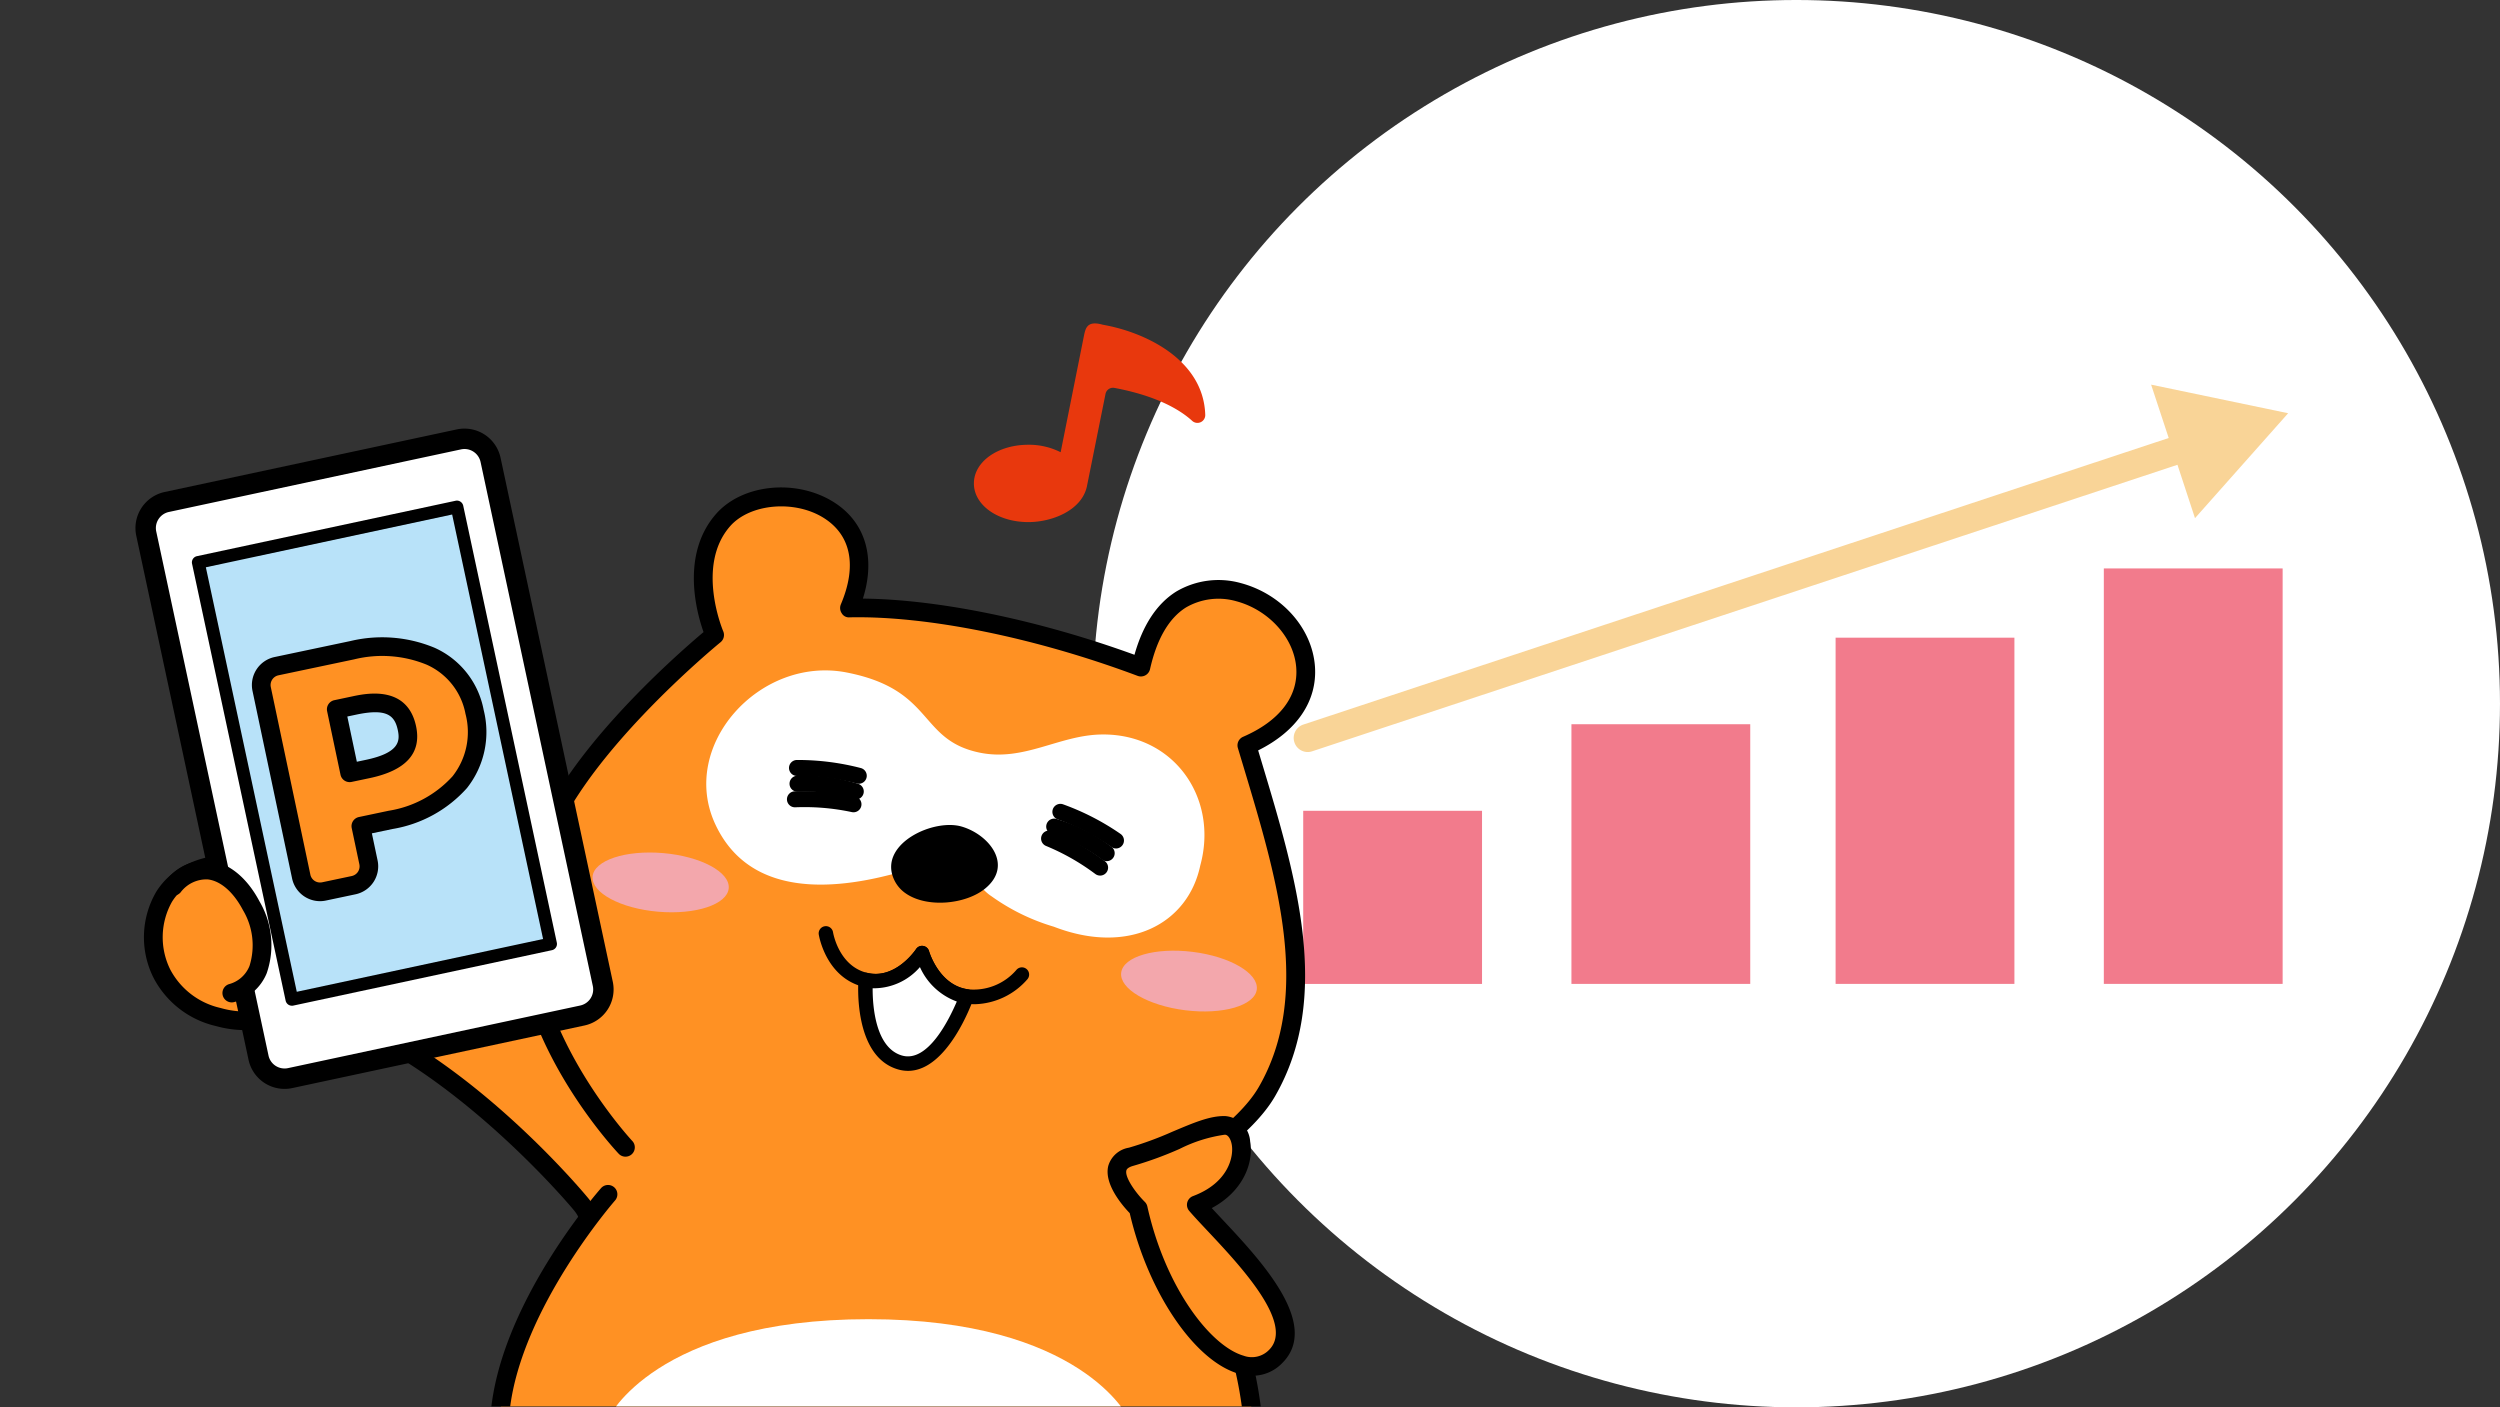 <svg xmlns="http://www.w3.org/2000/svg" xmlns:xlink="http://www.w3.org/1999/xlink" width="270" height="151.993" viewBox="0 0 270 151.993">
  <rect x="0" y="0" width="270" height="151.993" fill="#333333" stroke="none"/>
  <defs>
    <clipPath id="clip-path">
      <rect id="長方形_4400" data-name="長方形 4400" width="157.656" height="111.556" fill="none"/>
    </clipPath>
  </defs>
  <g id="img__pontadenki01PointInvest03" transform="translate(-60.25 -228)">
    <g id="グループ_6831" data-name="グループ 6831" transform="translate(178.257 228)">
      <circle id="楕円形_828" data-name="楕円形 828" cx="75.996" cy="75.996" r="75.996" fill="#fff"/>
      <path id="合体_4" data-name="合体 4" d="M.076,38.634a1.524,1.524,0,0,1,.966-1.923L94.5,5.762,92.6,0l14.8,3.088L97.339,14.42,95.446,8.656,1.992,39.6a1.509,1.509,0,0,1-1.916-.969Z" transform="translate(21.713 41.541)" fill="#f9d497"/>
      <path id="合体_4_-_アウトライン" data-name="合体 4 - アウトライン" d="M1.515,40.181A2.01,2.01,0,0,1-.4,38.789,2.03,2.03,0,0,1,.885,36.236L93.867,5.444,91.859-.666l16.5,3.441L97.135,15.4,95.128,9.288,2.149,40.078A2.014,2.014,0,0,1,1.515,40.181ZM93.35.666,95.129,6.08,1.2,37.185a1.024,1.024,0,0,0,.315,2,1.016,1.016,0,0,0,.32-.053l93.931-31.1,1.778,5.414L106.46,3.4Z" transform="translate(21.713 41.541)" fill="rgba(0,0,0,0)"/>
      <g id="グループ_6832" data-name="グループ 6832" transform="translate(22.74 61.391)">
        <path id="パス_8961" data-name="パス 8961" d="M-1175.036-685.271h19.312v18.7h-19.312Z" transform="translate(1175.036 711.445)" fill="#f27b8c" fill-rule="evenodd"/>
        <path id="パス_8961_-_アウトライン" data-name="パス 8961 - アウトライン" d="M-1175.536-685.771h20.312v19.7h-20.312Zm19.312,1h-18.312v17.7h18.312Z" transform="translate(1175.036 711.445)" fill="rgba(0,0,0,0)"/>
        <path id="パス_8962" data-name="パス 8962" d="M-1080.7-715.494h19.312v28.044H-1080.7Z" transform="translate(1109.668 732.32)" fill="#f27b8c" fill-rule="evenodd"/>
        <path id="パス_8962_-_アウトライン" data-name="パス 8962 - アウトライン" d="M-1081.2-715.994h20.312v29.044H-1081.2Zm19.312,1H-1080.2v27.044h18.312Z" transform="translate(1109.668 732.32)" fill="rgba(0,0,0,0)"/>
        <path id="パス_8963" data-name="パス 8963" d="M-987.794-745.716h19.312v37.391h-19.312Z" transform="translate(1045.292 753.194)" fill="#f27b8c" fill-rule="evenodd"/>
        <path id="パス_8963_-_アウトライン" data-name="パス 8963 - アウトライン" d="M-988.294-746.216h20.312v38.391h-20.312Zm19.312,1h-18.312v36.391h18.312Z" transform="translate(1045.292 753.194)" fill="rgba(0,0,0,0)"/>
        <path id="パス_8964" data-name="パス 8964" d="M-893.459-769.894h19.312v44.869h-19.312Z" transform="translate(979.925 769.894)" fill="#f27b8c" fill-rule="evenodd"/>
        <path id="パス_8964_-_アウトライン" data-name="パス 8964 - アウトライン" d="M-893.959-770.394h20.312v45.869h-20.312Zm19.312,1h-18.312v43.869h18.312Z" transform="translate(979.925 769.894)" fill="rgba(0,0,0,0)"/>
      </g>
    </g>
    <g id="グループ_6830" data-name="グループ 6830" transform="translate(60.25 262.93)">
      <g id="グループ_6826" data-name="グループ 6826" transform="translate(0 0)">
        <g id="グループ_6824" data-name="グループ 6824" transform="translate(0 5.405)">
          <g id="グループ_6823" data-name="グループ 6823" clip-path="url(#clip-path)">
            <g id="グループ_6798" data-name="グループ 6798" transform="translate(15.549 51.961)">
              <path id="パス_8965" data-name="パス 8965" d="M568.253,265.524c-13-9.852-36.969-12.307-36.969-12.307s-2.465-10.72-10.4-10.655-9.9,6.913-7.56,11.852,10.063,6.707,14.883,3.354c15.42,3.453,30.316,21.461,30.316,21.461,2.306,2.725-.339,4.114-1.805,8.517" transform="translate(-511.395 -241.553)" fill="#ff9123"/>
              <path id="パス_8966" data-name="パス 8966" d="M557.048,289.077a1.008,1.008,0,0,1-.957-1.327,21.869,21.869,0,0,1,1.7-3.711c1.1-2.014,1.346-2.593.294-3.834-.153-.186-14.6-17.469-29.353-21.034a11.837,11.837,0,0,1-9.25,1.222,10.165,10.165,0,0,1-6.738-5.226,9.759,9.759,0,0,1,.3-9.274c1.606-2.559,4.506-3.986,8.163-4.017h.084c7.43,0,10.387,8.234,11.117,10.739,4.118.49,24.8,3.344,36.78,12.429a1.007,1.007,0,1,1-1.216,1.606c-12.619-9.565-36.228-12.083-36.464-12.108a1.009,1.009,0,0,1-.879-.776c-.024-.1-2.372-9.874-9.343-9.874h-.062c-2.989.024-5.227,1.085-6.473,3.072a7.838,7.838,0,0,0-.186,7.339A8.172,8.172,0,0,0,520,258.445a9.688,9.688,0,0,0,7.962-1.181.987.987,0,0,1,.8-.156c15.577,3.487,30.256,21.056,30.873,21.8,1.98,2.34.984,4.163-.072,6.094A19.927,19.927,0,0,0,558,288.387,1.007,1.007,0,0,1,557.048,289.077Z" transform="translate(-511.72 -241.877)"/>
            </g>
            <g id="グループ_6799" data-name="グループ 6799" transform="translate(52.952 12.315)">
              <path id="パス_8967" data-name="パス 8967" d="M551.4,285.893s-15.568-16.517-9.357-31.478c2.823-10.728,18.989-23.857,18.989-23.857s-3.3-7.607.909-12.41c4.654-5.3,18.593-2.176,13.648,9.494,8.9-.2,20.767,2.372,31.48,6.385,1.6-7.091,5.712-9.194,10.549-8.094,7.462,1.988,11.281,12.037.891,16.543,3.892,13.031,8.459,26.46,2.176,37.381-2.59,4.5-9.43,8.545-13.055,10.817,0,0,9.83,8.026,11.515,24.541H537.806c.729-11.778,11.721-24.271,11.721-24.271" transform="translate(-536.798 -214.623)" fill="#ff9123"/>
              <path id="パス_8968" data-name="パス 8968" d="M619.466,316.551H538.129a1.008,1.008,0,0,1-1.006-1.07c.741-11.984,11.512-24.352,11.971-24.873a1.008,1.008,0,0,1,1.512,1.333c-.1.118-10.111,11.613-11.376,22.595h79.1c-1.932-15.125-10.929-22.677-11.021-22.754a1.008,1.008,0,0,1,.1-1.633l.8-.5c3.6-2.244,9.636-6,11.921-9.969,5.738-9.974,1.98-22.462-1.652-34.539l-.617-2.053a1.006,1.006,0,0,1,.565-1.212c3.933-1.705,5.971-4.36,5.738-7.473-.24-3.219-2.969-6.234-6.488-7.172a6.994,6.994,0,0,0-5.43.682c-1.836,1.157-3.139,3.4-3.874,6.66a1.01,1.01,0,0,1-1.339.723c-11.067-4.145-22.7-6.5-31.1-6.321a.889.889,0,0,1-.857-.442,1.014,1.014,0,0,1-.093-.96c1.764-4.164,1.106-7.48-1.854-9.337-3.144-1.975-7.963-1.545-10.108.9-3.733,4.258-.772,11.275-.742,11.345a1.011,1.011,0,0,1-.289,1.182c-.161.13-15.944,13.047-18.65,23.331-5.93,14.306,8.966,30.371,9.116,30.531a1.007,1.007,0,0,1-1.467,1.381c-.654-.694-15.942-17.167-9.555-32.556,2.563-9.777,15.764-21.3,18.719-23.783-.749-2.113-2.487-8.383,1.352-12.76,2.837-3.232,8.652-3.82,12.7-1.281,3.427,2.151,4.559,5.981,3.158,10.424,8.221.087,18.98,2.307,29.33,6.068.906-3.216,2.412-5.5,4.484-6.812a8.972,8.972,0,0,1,6.988-.934c4.428,1.179,7.71,4.868,8.018,8.979.278,3.74-1.947,7.018-6.133,9.094l.365,1.213c3.755,12.485,7.639,25.4,1.468,36.124-2.464,4.28-8.478,8.106-12.27,10.469,2.627,2.59,9.456,10.54,10.859,24.284a1.009,1.009,0,0,1-1,1.11Z" transform="translate(-537.122 -214.952)"/>
            </g>
            <g id="グループ_6802" data-name="グループ 6802" transform="translate(76.276 32.068)">
              <g id="グループ_6800" data-name="グループ 6800">
                <path id="パス_8969" data-name="パス 8969" d="M568.114,228.591c9.53,1.861,7.7,7.283,14.379,8.66,4.775.985,8.559-1.883,13.126-1.961,7.794-.134,12.71,6.82,10.691,14.161-1.318,6.262-7.708,9.727-15.807,6.6a22.517,22.517,0,0,1-6.735-3.289c-2.086-1.35-2.889-4.868-7.67-3.288-6.744,2.228-17.911,4.565-22.144-4.453C549.951,236.5,558.745,226.765,568.114,228.591Z" transform="translate(-552.961 -228.368)" fill="#fff" fill-rule="evenodd"/>
              </g>
              <g id="グループ_6801" data-name="グループ 6801" transform="translate(19.968 16.699)">
                <path id="パス_8970" data-name="パス 8970" d="M568.156,247.132c2.31,1.553,6.446,1.137,8.523-.567,3.05-2.506.458-5.809-2.537-6.689s-8.751,1.758-7.424,5.436a3.656,3.656,0,0,0,1.439,1.82" transform="translate(-566.522 -239.708)"/>
              </g>
            </g>
            <g id="グループ_6806" data-name="グループ 6806" transform="translate(84.97 41.743)">
              <g id="グループ_6803" data-name="グループ 6803" transform="translate(0.242)">
                <path id="パス_8971" data-name="パス 8971" d="M566.566,237.506a.9.9,0,0,1-.246-.035,25.33,25.33,0,0,0-6.415-.805.873.873,0,0,1-.875-.853.861.861,0,0,1,.851-.875,27.02,27.02,0,0,1,6.931.878.863.863,0,0,1-.246,1.69Z" transform="translate(-559.03 -234.938)"/>
              </g>
              <g id="グループ_6804" data-name="グループ 6804" transform="translate(0.295 1.68)">
                <path id="パス_8972" data-name="パス 8972" d="M566.227,238.666a.86.86,0,0,1-.27-.043,17.535,17.535,0,0,0-5.963-.8.863.863,0,0,1-.131-1.721,18.824,18.824,0,0,1,6.632.879.863.863,0,0,1-.268,1.683Z" transform="translate(-559.066 -236.079)"/>
              </g>
              <g id="グループ_6805" data-name="グループ 6805" transform="translate(0 3.36)">
                <path id="パス_8973" data-name="パス 8973" d="M566.071,239.508a.863.863,0,0,1-.193-.022,24.39,24.39,0,0,0-6.094-.515.864.864,0,0,1-.109-1.724,25.774,25.774,0,0,1,6.586.557.863.863,0,0,1-.19,1.705Z" transform="translate(-558.866 -237.22)"/>
              </g>
            </g>
            <g id="グループ_6810" data-name="グループ 6810" transform="translate(112.418 46.491)">
              <g id="グループ_6807" data-name="グループ 6807" transform="translate(1.268)">
                <path id="パス_8974" data-name="パス 8974" d="M585.209,242.971a.85.85,0,0,1-.5-.159,25.588,25.588,0,0,0-5.748-2.966.864.864,0,1,1,.533-1.643,26.912,26.912,0,0,1,6.211,3.2.864.864,0,0,1-.5,1.57Z" transform="translate(-578.368 -238.162)"/>
              </g>
              <g id="グループ_6808" data-name="グループ 6808" transform="translate(0.573 1.585)">
                <path id="パス_8975" data-name="パス 8975" d="M584.425,243.835a.858.858,0,0,1-.539-.19,17.438,17.438,0,0,0-5.37-2.715.863.863,0,0,1,.486-1.657,18.879,18.879,0,0,1,5.966,3.026.863.863,0,0,1-.543,1.536Z" transform="translate(-577.896 -239.239)"/>
              </g>
              <g id="グループ_6809" data-name="グループ 6809" transform="translate(0 2.865)">
                <path id="パス_8976" data-name="パス 8976" d="M583.9,244.98a.873.873,0,0,1-.532-.184,24.349,24.349,0,0,0-5.317-3.021.864.864,0,0,1,.636-1.606,25.717,25.717,0,0,1,5.745,3.269.863.863,0,0,1-.533,1.543Z" transform="translate(-577.507 -240.108)"/>
              </g>
            </g>
            <g id="グループ_6811" data-name="グループ 6811" transform="translate(119.619 80.202)">
              <path id="パス_8977" data-name="パス 8977" d="M585.386,270.718s-4.646-4.557-.747-5.6,7.664-3.418,10.135-3.379c2.452.04,3.119,6.237-3.119,8.577,3.119,3.638,12.735,12.214,8.577,16.372S587.984,282.412,585.386,270.718Z" transform="translate(-582.074 -260.733)" fill="#ff9123"/>
              <path id="パス_8978" data-name="パス 8978" d="M598.049,289.1a5.493,5.493,0,0,1-1.531-.23c-4.749-1.384-9.761-8.805-11.728-17.329-.794-.825-2.824-3.178-2.31-5.134a2.786,2.786,0,0,1,2.223-1.938,37.15,37.15,0,0,0,4.694-1.726c2.194-.919,4.042-1.739,5.716-1.687a2.939,2.939,0,0,1,2.683,2.752c.4,2.312-.767,5.38-4.148,7.184.309.334.648.692,1,1.072,4.3,4.573,10.793,11.485,6.617,15.661A4.447,4.447,0,0,1,598.049,289.1Zm-3.014-26.03a15.633,15.633,0,0,0-4.858,1.531,39.2,39.2,0,0,1-4.956,1.814c-.323.087-.723.244-.792.505-.2.747,1.028,2.455,1.986,3.4a1,1,0,0,1,.277.5c1.948,8.761,6.81,15.074,10.39,16.114a2.587,2.587,0,0,0,2.76-.633c2.8-2.8-3.123-9.094-6.659-12.857-.771-.82-1.458-1.551-1.969-2.148a1.006,1.006,0,0,1,.411-1.6c3.823-1.433,4.409-4.254,4.186-5.545-.109-.632-.409-1.075-.729-1.081Z" transform="translate(-582.397 -261.056)"/>
            </g>
            <g id="グループ_6818" data-name="グループ 6818" transform="translate(14.629 5.952)">
              <g id="グループ_6816" data-name="グループ 6816">
                <g id="グループ_6812" data-name="グループ 6812">
                  <rect id="長方形_4398" data-name="長方形 4398" width="38.028" height="63.631" rx="1.955" transform="translate(0.565 8.531) rotate(-12.091)" fill="#fff"/>
                  <path id="パス_8979" data-name="パス 8979" d="M527.19,281.945a3.979,3.979,0,0,1-3.883-3.148l-12.124-56.589a3.988,3.988,0,0,1,3.058-4.727l31.556-6.76a3.985,3.985,0,0,1,4.728,3.058l12.121,56.591a3.982,3.982,0,0,1-3.058,4.727l-31.555,6.759A4.009,4.009,0,0,1,527.19,281.945Zm19.441-69.108a1.763,1.763,0,0,0-.37.04l-31.556,6.76a1.777,1.777,0,0,0-1.365,2.11l12.124,56.589a1.757,1.757,0,0,0,.77,1.119,1.779,1.779,0,0,0,1.336.246l31.556-6.76h0a1.776,1.776,0,0,0,1.365-2.109l-12.123-56.591A1.781,1.781,0,0,0,546.631,212.837Z" transform="translate(-511.095 -210.631)"/>
                </g>
                <g id="グループ_6815" data-name="グループ 6815" transform="translate(6.098 7.777)">
                  <g id="グループ_6813" data-name="グループ 6813" transform="translate(0.689 0.733)">
                    <rect id="長方形_4399" data-name="長方形 4399" width="28.365" height="48.261" transform="matrix(0.978, -0.209, 0.209, 0.978, 0, 5.942)" fill="#b8e2f9"/>
                  </g>
                  <g id="グループ_6814" data-name="グループ 6814">
                    <path id="パス_8980" data-name="パス 8980" d="M526.033,270.465a.693.693,0,0,1-.374-.11.7.7,0,0,1-.3-.434l-10.108-47.191a.688.688,0,0,1,.528-.816l27.941-5.986a.678.678,0,0,1,.518.1.7.7,0,0,1,.3.433l10.108,47.191a.687.687,0,0,1-.529.816l-27.941,5.986A.593.593,0,0,1,526.033,270.465Zm-9.291-47.35,9.82,45.845,26.6-5.7-9.82-45.845Z" transform="translate(-515.237 -215.912)"/>
                  </g>
                </g>
              </g>
              <g id="グループ_6817" data-name="グループ 6817" transform="translate(12.578 22.561)">
                <path id="パス_8981" data-name="パス 8981" d="M530.147,227.005l-8.175,1.724a2.081,2.081,0,0,0-1.6,2.463l4.272,20.258a2.082,2.082,0,0,0,2.462,1.6l3.206-.676a2.081,2.081,0,0,0,1.6-2.462l-.825-3.911,3.21-.677c6.542-1.38,10.351-5.588,9.07-11.663-1.231-5.841-7.012-7.969-13.215-6.661m1.685,12.824-1.964.414-1.446-6.856,1.966-.414c2.911-.614,5.077-.353,5.67,2.462.573,2.715-1.509,3.821-4.226,4.394" transform="translate(-519.313 -225.63)" fill="#ff9123"/>
                <path id="パス_8982" data-name="パス 8982" d="M526.992,254.431a3.093,3.093,0,0,1-3.016-2.45L519.7,231.722a3.092,3.092,0,0,1,2.385-3.658l8.174-1.724h0a14.733,14.733,0,0,1,9.1.721,9.231,9.231,0,0,1,5.307,6.72,9.748,9.748,0,0,1-1.805,8.434,13.79,13.79,0,0,1-8.044,4.422l-2.225.468.618,2.926a3.089,3.089,0,0,1-2.379,3.656l-3.2.676A3.17,3.17,0,0,1,526.992,254.431Zm3.688-26.117-8.175,1.723a1.075,1.075,0,0,0-.829,1.269l4.273,20.26a1.065,1.065,0,0,0,.462.674,1.078,1.078,0,0,0,.805.152l3.2-.676a1.069,1.069,0,0,0,.825-1.268l-.826-3.911a1.01,1.01,0,0,1,.777-1.194l3.21-.677a11.814,11.814,0,0,0,6.9-3.719,7.7,7.7,0,0,0,1.4-6.748,7.275,7.275,0,0,0-4.18-5.305A12.672,12.672,0,0,0,530.68,228.314Zm-.49,13.26a1.008,1.008,0,0,1-.985-.8l-1.446-6.857a1.007,1.007,0,0,1,.779-1.193l1.964-.415c1.464-.311,5.919-1.249,6.866,3.241.607,2.88-1.078,4.759-5,5.588h0l-1.966.414A1,1,0,0,1,530.19,241.573Zm1.967-1.422h0Zm-2.218-5.663,1.029,4.883.981-.206c3.64-.767,3.687-2.054,3.446-3.2-.337-1.593-1.175-2.382-4.476-1.685Z" transform="translate(-519.637 -225.952)"/>
              </g>
            </g>
            <g id="グループ_6819" data-name="グループ 6819" transform="translate(17.731 52.607)">
              <path id="パス_8983" data-name="パス 8983" d="M513.887,244.772c2.725-3.145,6.289-1.888,8.386,2.1s1.466,8.386-2.1,9.434" transform="translate(-512.878 -241.992)" fill="#ff9123"/>
              <path id="パス_8984" data-name="パス 8984" d="M520.5,257.634a1.009,1.009,0,0,1-.284-1.976,3.288,3.288,0,0,0,2.2-1.958,7.431,7.431,0,0,0-.708-6.039c-1.025-1.944-2.406-3.15-3.793-3.31a3.478,3.478,0,0,0-2.94,1.4,1.008,1.008,0,1,1-1.524-1.321,5.266,5.266,0,0,1,4.7-2.086c2.057.239,4.005,1.832,5.342,4.375a9.318,9.318,0,0,1,.783,7.763,5.3,5.3,0,0,1-3.485,3.107A1.013,1.013,0,0,1,520.5,257.634Z" transform="translate(-513.202 -242.316)"/>
            </g>
            <g id="グループ_6820" data-name="グループ 6820" transform="translate(65.698 102.136)">
              <path id="パス_8985" data-name="パス 8985" d="M545.778,286.645s5.031-10.691,28.092-10.691,28.091,10.691,28.091,10.691Z" transform="translate(-545.778 -275.953)" fill="#fff"/>
            </g>
            <g id="グループ_6821" data-name="グループ 6821" transform="translate(63.994 51.732)">
              <path id="パス_8986" data-name="パス 8986" d="M559.328,245.587c-.152,1.749-3.565,2.883-7.626,2.533s-7.228-2.054-7.077-3.8,3.565-2.882,7.624-2.531S559.478,243.839,559.328,245.587Z" transform="translate(-544.62 -241.722)" fill="#f3a7ac"/>
            </g>
            <g id="グループ_6822" data-name="グループ 6822" transform="translate(121.077 62.336)">
              <path id="パス_8987" data-name="パス 8987" d="M598.044,253.115c-.216,1.742-3.669,2.748-7.714,2.246s-7.147-2.319-6.931-4.061,3.669-2.749,7.714-2.247S598.26,251.373,598.044,253.115Z" transform="translate(-583.388 -248.923)" fill="#f3a7ac"/>
            </g>
          </g>
        </g>
        <g id="グループ_6825" data-name="グループ 6825" transform="translate(105.181)">
          <path id="パス_8988" data-name="パス 8988" d="M586.521,203.06c-1.771-.5-1.883.417-2.079,1.369l-2.481,12.4a7.593,7.593,0,0,0-3.488-.807c-3.3,0-5.881,1.833-5.881,4.176s2.583,4.176,5.881,4.176c2.555,0,5.734-1.252,6.317-3.821l2.017-10.027a.826.826,0,0,1,.954-.646c4.66.876,7.156,2.412,8.418,3.572a.844.844,0,0,0,1.4-.639C597.413,206.822,591.064,203.858,586.521,203.06Z" transform="translate(-572.592 -202.918)" fill="#e8380d"/>
        </g>
      </g>
      <g id="グループ_6829" data-name="グループ 6829" transform="translate(88.416 65.076)">
        <g id="グループ_6827" data-name="グループ 6827">
          <path id="パス_8989" data-name="パス 8989" d="M578.088,255.563a7.342,7.342,0,0,1-1.013-.072,6.688,6.688,0,0,1-4.931-3.939A6.334,6.334,0,0,1,566.1,253.7c-4.092-.978-4.855-5.492-4.886-5.684a.78.78,0,0,1,1.54-.246c.024.149.639,3.68,3.708,4.413s5.238-2.536,5.26-2.568a.779.779,0,0,1,1.4.216c.012.037,1.067,3.671,4.17,4.117a6.083,6.083,0,0,0,5.257-2.076.779.779,0,0,1,1.216.975A7.778,7.778,0,0,1,578.088,255.563Z" transform="translate(-561.206 -247.113)"/>
        </g>
        <g id="グループ_6828" data-name="グループ 6828" transform="translate(4.266 2.145)">
          <path id="パス_8990" data-name="パス 8990" d="M570.756,249.1s-2.459,3.768-6.092,2.9c0,0-.6,7.639,3.683,8.908s7.219-7.13,7.219-7.13C571.9,253.252,570.756,249.1,570.756,249.1Z" transform="translate(-563.852 -248.32)" fill="#fff"/>
          <path id="パス_8991" data-name="パス 8991" d="M569.49,262.072a3.9,3.9,0,0,1-1.113-.166c-4.833-1.43-4.267-9.378-4.241-9.717a.781.781,0,0,1,.959-.7c3.057.736,5.237-2.536,5.26-2.568a.771.771,0,0,1,.77-.345.783.783,0,0,1,.633.561c.012.037,1.067,3.671,4.17,4.117a.781.781,0,0,1,.626,1.029C576.435,254.631,573.781,262.072,569.49,262.072Zm-3.824-8.92c-.006,1.9.29,6.411,3.154,7.259,2.8.825,5.1-3.881,5.936-5.827a6.982,6.982,0,0,1-3.982-3.721A6.582,6.582,0,0,1,565.667,253.152Z" transform="translate(-564.103 -248.57)"/>
        </g>
      </g>
    </g>
  </g>
</svg>

